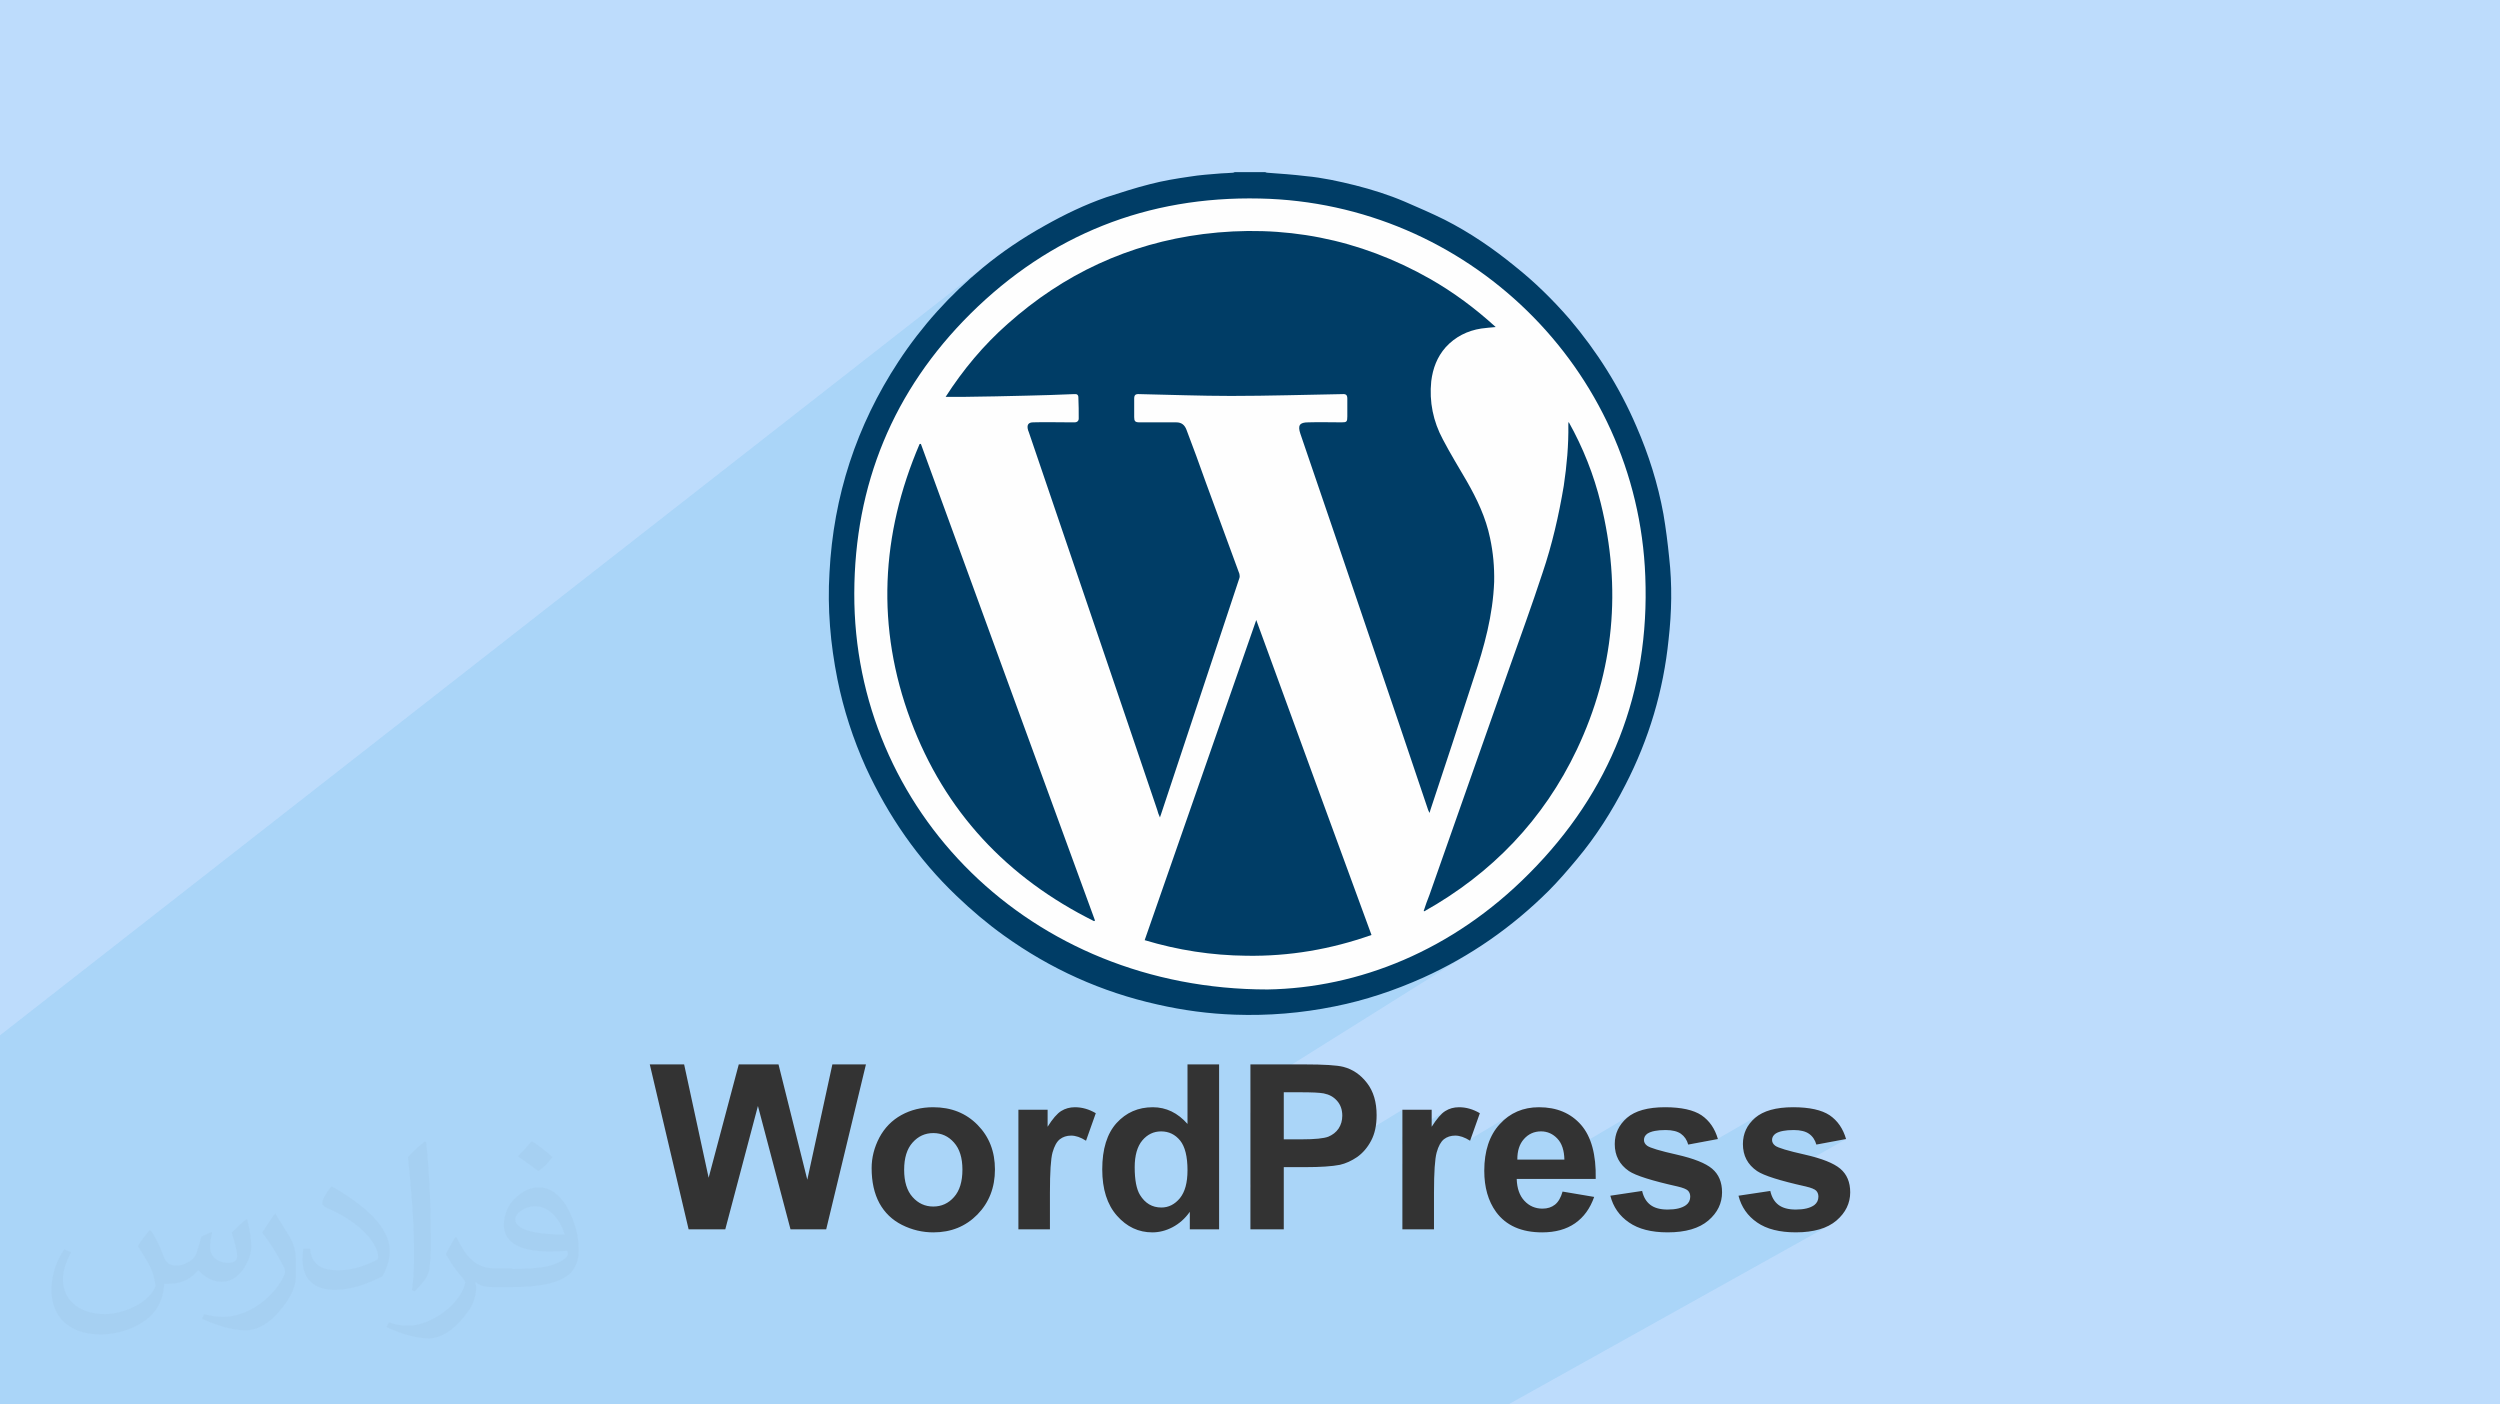<?xml version="1.0" encoding="UTF-8"?>
<!DOCTYPE svg PUBLIC "-//W3C//DTD SVG 1.1//EN" "http://www.w3.org/Graphics/SVG/1.1/DTD/svg11.dtd">
<!-- Creator: CorelDRAW 2017 -->
<svg xmlns="http://www.w3.org/2000/svg" xml:space="preserve" width="356px" height="200px" version="1.1" style="shape-rendering:geometricPrecision; text-rendering:geometricPrecision; image-rendering:optimizeQuality; fill-rule:evenodd; clip-rule:evenodd"
viewBox="0 0 356000 200000"
 xmlns:xlink="http://www.w3.org/1999/xlink"
 enable-background="new 0 0 512 512">
 <defs>
  <style type="text/css">
   <![CDATA[
    .fil0 {fill:#BDDCFC}
    .fil3 {fill:#FEFEFE}
    .fil4 {fill:#003D66;fill-rule:nonzero}
    .fil5 {fill:#333333;fill-rule:nonzero}
    .fil2 {fill:#373435;fill-opacity:0.031}
    .fil1 {fill:#0098DA;fill-opacity:0.102}
   ]]>
  </style>
 </defs>
 <g id="Layer_x0020_1">
  <g id="_2308214705472">
   <polygon class="fil0" points="0,0 356000,0 356000,200000 0,200000 "/>
   <polygon class="fil1" points="10010,200000 10210,200000 18480,200000 19690,200000 22630,200000 25370,200000 30660,200000 30740,200000 32020,200000 34270,200000 38910,200000 39960,200000 41250,200000 41630,200000 41630,200000 43980,200000 44860,200000 46520,200000 52550,200000 52670,200000 52670,200000 52690,200000 52690,200000 54490,200000 60350,200000 60920,200000 65340,200000 65600,200000 66210,200000 67280,200000 72440,200000 72480,200000 73540,200000 73670,200000 74080,200000 74230,200000 76980,200000 78240,200000 79090,200000 80060,200000 80150,200000 80800,200000 84980,200000 85980,200000 87440,200000 88160,200000 88480,200000 89000,200000 89620,200000 89920,200000 90530,200000 90540,200000 91640,200000 92390,200000 92390,200000 92400,200000 92660,200000 93000,200000 94340,200000 95370,200000 95460,200000 95820,200000 96910,200000 100230,200000 100740,200000 101230,200000 102570,200000 102760,200000 103500,200000 103690,200000 105270,200000 105420,200000 105740,200000 106680,200000 107960,200000 109570,200000 111460,200000 113580,200000 115340,200000 115710,200000 116950,200000 120290,200000 120390,200000 120790,200000 124180,200000 124190,200000 124730,200000 125790,200000 125820,200000 126470,200000 126950,200000 127570,200000 128630,200000 130480,200000 130870,200000 132610,200000 132620,200000 134590,200000 135200,200000 136810,200000 136880,200000 136880,200000 138460,200000 141420,200000 142800,200000 143540,200000 146330,200000 146660,200000 146920,200000 153160,200000 154020,200000 155270,200000 157590,200000 157820,200000 161510,200000 161890,200000 162270,200000 162400,200000 163510,200000 166310,200000 166690,200000 168680,200000 170280,200000 170600,200000 172140,200000 172590,200000 172640,200000 173160,200000 174780,200000 176610,200000 177340,200000 178000,200000 179250,200000 179300,200000 179390,200000 179720,200000 183790,200000 184890,200000 185730,200000 186830,200000 187300,200000 187320,200000 189010,200000 190210,200000 190440,200000 190470,200000 191990,200000 193710,200000 194440,200000 195310,200000 196380,200000 197330,200000 202170,200000 204240,200000 204590,200000 206320,200000 207800,200000 207830,200000 211910,200000 214770,200000 260420,174540 259780,174830 259090,175060 258330,175250 257520,175380 256650,175460 255720,175490 254870,175470 254070,175400 253320,175290 252600,175140 252260,175040 258120,171750 258360,171590 258490,171480 258610,171350 258710,171220 258790,171070 258860,170920 258900,170750 258930,170580 258940,170390 258940,170270 258920,170150 258900,170030 258860,169930 258810,169820 258760,169730 258690,169630 258620,169550 258520,169470 258400,169390 258250,169310 258080,169230 257870,169160 257650,169090 257400,169020 257120,168950 255810,168650 254640,168360 253590,168070 252910,167870 262880,162200 258650,162990 258570,162740 258480,162520 258370,162300 258250,162100 258110,161920 257960,161750 257790,161590 257600,161450 257400,161320 257180,161220 256940,161120 256680,161050 256400,160990 256090,160950 255770,160930 255430,160920 255000,160930 254600,160950 254230,160990 253890,161040 253590,161110 253310,161200 253070,161300 252860,161420 248310,164030 248220,163510 248190,162910 248210,162360 248290,161840 248430,161340 248620,160870 248870,160410 249170,159980 249520,159570 249930,159180 250400,158830 250930,158520 244540,162210 240400,162990 240320,162740 240230,162520 240130,162300 240000,162100 239870,161920 239710,161750 239550,161590 239360,161450 239160,161320 238940,161220 238700,161120 238440,161050 238150,160990 237850,160950 237520,160930 237180,160920 236750,160930 236350,160950 235980,160990 235650,161040 235340,161110 235070,161200 234820,161300 234610,161420 230060,164080 230060,164070 229970,163510 229940,162910 229960,162360 230050,161840 230180,161340 230380,160870 230620,160410 230920,159980 231280,159570 231680,159180 232150,158830 222720,164390 222690,164200 222610,163780 222500,163390 222360,163030 222190,162710 222000,162410 221770,162140 221520,161900 221270,161690 220990,161510 220710,161370 220410,161260 220100,161180 219770,161130 219440,161110 219080,161130 218740,161180 218410,161270 218100,161380 217800,161540 211430,165330 211500,164700 211670,163790 211910,162930 212220,162130 212600,161390 213050,160700 213570,160070 214140,159510 214740,159020 215390,158610 209160,162340 209050,162270 208780,162120 208500,161990 208240,161890 207970,161810 207720,161760 207470,161720 207220,161710 206980,161720 206760,161740 206550,161780 206340,161840 206140,161910 205960,162000 205780,162110 199700,165760 199700,162970 203870,160450 204140,160040 204400,159670 204650,159330 204900,159030 205140,158770 205370,158540 205590,158360 205810,158210 199700,161910 199700,158030 186310,166190 185890,166200 182810,166200 178060,169110 178060,168710 189580,161650 189780,161530 189970,161390 190150,161240 190320,161070 190470,160900 190610,160700 190730,160500 190840,160290 190930,160080 191010,159850 191070,159620 191110,159380 191140,159130 191140,158870 191130,158560 191100,158250 191040,157970 190960,157700 190850,157440 190720,157200 190570,156970 190390,156750 190200,156550 190000,156370 189780,156210 189550,156070 189300,155950 189040,155840 188770,155760 188490,155700 188250,155660 187960,155630 187620,155600 187220,155580 186770,155560 186260,155550 185700,155540 185090,155540 182810,155540 178060,158500 178060,155280 209880,135340 208730,136050 207550,136730 206360,137390 205150,138020 203920,138630 202680,139210 201150,139870 199610,140490 198060,141080 196490,141610 194910,142110 194630,142180 207920,133820 210260,132320 212520,130710 214700,129000 216790,127190 218790,125280 220700,123280 222510,121180 224230,119000 225830,116740 227330,114400 228720,111990 230000,109500 231150,106950 232180,104330 233090,101650 233870,98910 234510,96120 235020,93280 235390,90390 235610,87460 235680,84500 235610,81530 235390,78600 235020,75710 234510,72870 233870,70080 233090,67350 232180,64670 231150,62050 230000,59490 228720,57010 227330,54590 225830,52250 224230,49990 222510,47810 220700,45720 218790,43710 216790,41810 214700,39990 212520,38280 210260,36670 207920,35170 205500,33780 203020,32510 200460,31350 197840,30320 195170,29410 192430,28640 189640,27990 186800,27490 183910,27120 180990,26900 178020,26820 177090,26850 180160,24510 180160,24510 180160,24510 177090,26850 175050,26900 172120,27120 169230,27490 166390,27990 163600,28640 160860,29410 158180,30320 155560,31350 153010,32510 150520,33780 148110,35170 145770,36670 143510,38280 129580,49110 129880,48710 130560,47810 131250,46920 131960,46050 132690,45200 133430,44360 134190,43530 134970,42710 135760,41920 136560,41130 137380,40360 138220,39600 139070,38860 139940,38130 140980,37290 0,147430 0,147450 0,149920 0,150870 0,151350 0,151850 0,156360 0,161880 0,161880 0,162430 0,162910 0,162990 0,163590 0,170300 0,170410 0,170660 0,173050 0,173810 0,174350 0,174490 0,175160 0,176450 0,176800 0,178090 0,178970 0,180030 0,183210 0,184200 0,185010 0,192670 0,193920 0,194350 0,197100 0,197370 0,197610 0,200000 8720,200000 9440,200000 "/>
   <path class="fil2" d="M21560 175320c670,1060 1150,2020 1540,3080 290,670 480,1820 2010,1820 480,0 1060,-100 1640,-480 670,-290 1150,-860 1340,-1630l590 -2020 1440 -670 90 100c-190,760 -290,1530 -290,2010 0,1730 1450,2310 2600,2310 670,0 1250,-290 1250,-960 0,-770 -390,-2120 -770,-3360 670,-680 1340,-1350 2110,-1920l100 90c380,1440 570,2880 570,3840 0,960 -380,1920 -770,2590 -670,1350 -1920,2410 -3450,2410 -1150,0 -2400,-580 -3270,-1640l-90 0c-880,1060 -2130,1920 -4140,1920l-670 0c-100,1350 -390,2310 -870,3170 -1250,2400 -4810,4040 -8170,4040 -4710,0 -7020,-2690 -7020,-6340 0,-2210 770,-4320 1830,-5760l960 380c-680,1350 -1160,2590 -1160,3840 0,3360 2790,4990 5970,4990 2880,0 6530,-1820 7210,-4030 -290,-2400 -1150,-3450 -2510,-5660 380,-670 970,-1440 1640,-2210l100 0 0 0 190 90 0 0 0 0 0 0 0 0 0 0zm54230 -12770c960,580 1920,1350 2880,2210 -580,770 -1160,1440 -2020,2020 -960,-770 -1930,-1440 -2890,-2110 680,-770 1350,-1440 1930,-2120l0 0 100 0zm470 9220c-1630,0 -2890,1060 -2890,1830 0,1630 3180,2200 7020,2200 -480,-1920 -2110,-4030 -4130,-4030l0 0 0 0 0 0 0 0zm-3560 8930c2130,0 3950,-100 5290,-380 1540,-390 2880,-1160 2880,-1730 0,-100 0,-290 -90,-480 -870,90 -1830,90 -2790,90 -2780,0 -5000,-670 -5860,-2200 -200,-480 -390,-960 -390,-1540 0,-1540 680,-3070 1830,-4030 960,-870 2020,-1350 3180,-1350 1920,0 3550,1540 4600,4040 580,1340 1060,2880 1060,4890 0,1350 -380,2400 -1150,3270 -1540,1440 -4320,2010 -8650,2010l-1920 0 0 0 -480 0c-1060,0 -1830,-190 -2400,-670l-100 0c0,290 100,480 100,670 0,960 -290,2210 -960,3170 -1930,2880 -4050,4130 -5780,4130 -1820,0 -4040,-670 -6050,-1630l380 -670c670,280 1540,480 2790,480 3270,0 7490,-3170 8070,-6150 -100,-290 -290,-570 -670,-960 -960,-1150 -1540,-2110 -2110,-3070 480,-960 960,-1730 1340,-2400l190 0c1350,2780 2700,4420 5480,4420l490 0 0 0 2010 0 0 0 -290 90 0 0 0 0 0 0 0 0 0 0zm-14040 2980c200,-1350 290,-2790 290,-4130l0 -2020c0,-3740 -480,-9220 -860,-12770 670,-770 1640,-1630 2410,-2210l190 100c480,4510 670,9700 670,14500 0,1250 -90,2490 -190,3360 -100,1150 -770,2010 -2120,3360l-290 -100 0 0 -100 -90 0 0 0 0 0 0 0 0 0 0zm-14500 -5960c90,1730 960,3170 3930,3170 1920,0 3460,-480 5290,-1340 290,-100 480,-290 480,-480 0,-1150 -860,-2590 -2310,-3940 -1340,-1250 -3270,-2400 -4900,-3070 -570,-290 -770,-480 -770,-770 0,-480 680,-1540 1250,-2300l190 0c1920,1050 4130,2590 5770,4220 1450,1540 2410,3170 2410,4900 0,1250 -390,2490 -1060,3650 -2110,1050 -4430,1920 -6730,1920 -2790,0 -4620,-1350 -4620,-4320 0,-290 0,-870 100,-1540l970 0 0 0 0 -100 0 0 0 0 0 0 0 0 0 0zm-5010 -4990l1730 2790c670,1050 1250,2110 1250,3930l0 2310c0,1820 -1150,3740 -3070,5760 -1440,1340 -2790,1920 -4050,1920 -1820,0 -3840,-580 -6240,-1630l290 -680c770,200 1630,390 2690,390 3460,0 6920,-2500 8560,-5570 190,-390 280,-670 280,-860 0,-390 -190,-770 -380,-1060 -860,-1630 -1820,-3170 -2880,-4510 570,-870 1150,-1730 1730,-2600l90 0 0 0 0 -190 0 0 0 0 0 0 0 0 0 0z"/>
   <g id="_1646805898256">
    <path class="fil3" d="M235680 84500c0,-31850 -25820,-57680 -57660,-57680 -31860,0 -57680,25820 -57680,57680 0,31850 25820,57670 57680,57670 31840,0 57660,-25820 57660,-57670z"/>
    <path class="fil4" d="M180160 24510c120,50 210,90 340,90 1830,130 3670,260 5460,480 2400,220 4720,740 7030,1310 2400,610 4760,1350 7030,2320 1920,830 3840,1660 5680,2570 3620,1840 6930,4100 10080,6680 2790,2220 5320,4710 7690,7430 3920,4620 7150,9720 9550,15320 1750,4020 3060,8160 3850,12480 350,2060 610,4110 820,6200 440,3890 360,7770 -80,11660 -740,7290 -2790,14190 -6160,20730 -1920,3760 -4190,7340 -6900,10570 -1310,1570 -2620,3100 -4060,4540 -5190,5150 -11130,9300 -17810,12320 -4060,1820 -8250,3230 -12620,4100 -4710,960 -9470,1350 -14230,1180 -3720,-130 -7370,-620 -11010,-1450 -7980,-1780 -15230,-5060 -21860,-9820 -2370,-1700 -4590,-3580 -6730,-5630 -5500,-5240 -9740,-11390 -12920,-18290 -1830,-4060 -3190,-8250 -4060,-12570 -1000,-5030 -1440,-10090 -1130,-15200 560,-10870 3830,-20910 9820,-30040 3320,-5060 7340,-9510 12000,-13360 2750,-2270 5720,-4270 8870,-6020 2790,-1570 5670,-2960 8720,-4020 2060,-650 4150,-1350 6250,-1870 1840,-480 3710,-790 5590,-1060 1490,-250 3010,-340 4540,-470 570,-40 1090,-40 1610,-90 90,0 230,-40 310,-90 1440,0 2880,0 4330,0l0 0 0 0 0 0zm340 116390l0 0c12930,-210 26330,-5500 37240,-16500 11610,-11650 17200,-25890 16550,-42340 -1130,-29650 -25410,-53180 -54880,-53790 -16020,-350 -29860,5150 -41220,16410 -10990,10920 -16500,24320 -16540,39820 -90,30780 24890,56400 58850,56400l0 0 0 0z"/>
    <path class="fil4" d="M165180 116410c-180,-390 -310,-740 -390,-1080 -2880,-8470 -5720,-16910 -8600,-25330 -3230,-9520 -6470,-18990 -9700,-28500 -40,-90 -40,-140 -90,-230 -210,-740 0,-1130 750,-1130 1700,-50 3360,0 5020,0 300,0 610,0 870,0 350,0 570,-220 570,-530 0,-1000 0,-2010 -50,-3010 0,-390 -210,-520 -600,-480 -2240,90 -4500,180 -6720,220 -2930,80 -5860,130 -8790,170 -920,0 -1780,0 -2790,0 2490,-3880 5420,-7380 8820,-10380 7990,-7120 17250,-11440 27850,-12800 11440,-1440 22230,660 32310,6380 3360,1920 6420,4190 9350,6860 -750,70 -1400,120 -2050,210 -1970,300 -3720,1180 -5070,2660 -1230,1400 -1830,3010 -2060,4840 -300,2930 270,5720 1660,8300 1050,2010 2230,3930 3370,5890 1480,2580 2750,5240 3350,8170 440,2050 620,4100 580,6200 -180,4760 -1400,9210 -2890,13660 -2050,6300 -4100,12580 -6200,18870 -40,130 -40,210 -120,390 -50,-170 -140,-260 -180,-390 -2800,-8300 -5590,-16600 -8430,-24890 -3230,-9560 -6500,-19120 -9780,-28730 -390,-1170 -120,-1610 1130,-1610 1580,-50 3190,0 4770,0 700,0 790,-90 790,-830 0,-830 0,-1710 0,-2540 0,-520 -180,-690 -710,-650 -5280,90 -10560,260 -15840,260 -4370,0 -8690,-170 -13060,-260 -570,-40 -740,140 -740,650 0,880 0,1750 0,2630 0,560 130,740 740,740 1740,0 3490,0 5240,0 790,0 1220,390 1480,1090 920,2440 1840,4890 2710,7380 1610,4360 3190,8720 4810,13100 30,170 80,440 0,610 -3710,11220 -7470,22480 -11180,33700 -50,140 -90,220 -130,390l0 0 0 0 0 0zm37550 13320c250,-790 520,-1530 830,-2310 3750,-10700 7540,-21390 11300,-32090 1620,-4590 3280,-9120 4800,-13760 1360,-4010 2310,-8160 3020,-12390 430,-2890 700,-5810 650,-8740 0,-120 0,-210 50,-350 2050,3670 3580,7520 4570,11570 2980,12100 1930,23800 -3400,35060 -4750,10000 -12090,17640 -21730,23050 0,0 -50,-40 -90,-40l0 0 0 0 0 0zm-71600 -66530c8240,22650 16540,45270 24800,67890 -50,40 -90,40 -140,80 -12360,-6150 -21260,-15590 -26110,-28600 -4930,-13220 -4270,-26410 1270,-39340 40,0 130,0 180,-30l0 0 0 0zm64170 69940c-5800,2050 -11700,3050 -17770,2960 -4980,-50 -9780,-790 -14530,-2220 5280,-15160 10560,-30300 15890,-45590 5500,15020 10910,29920 16410,44850l0 0 0 0z"/>
    <path class="fil5" d="M98060 175060l-5530 -23490 4890 0 3490 16140 4290 -16140 5660 0 4100 16420 3570 -16420 4780 0 -5660 23490 -5080 0 -4640 -17570 -4650 17570 -5230 0 10 0zm26060 -8720c0,-1500 370,-2950 1100,-4350 750,-1400 1790,-2460 3140,-3210 1350,-740 2860,-1110 4520,-1110 2580,0 4680,840 6330,2520 1650,1680 2470,3790 2470,6340 0,2580 -840,4720 -2490,6410 -1670,1700 -3760,2550 -6280,2550 -1560,0 -3040,-350 -4460,-1060 -1410,-710 -2480,-1740 -3230,-3110 -730,-1360 -1100,-3020 -1100,-4980l0 0 0 0zm4630 240c0,1690 400,2990 1200,3880 800,900 1780,1350 2950,1350 1170,0 2160,-450 2950,-1350 800,-890 1200,-2200 1200,-3910 0,-1670 -400,-2960 -1200,-3850 -790,-900 -1780,-1350 -2950,-1350 -1170,0 -2150,450 -2950,1350 -800,890 -1200,2190 -1200,3880l0 0 0 0zm20760 8480l-4490 0 0 -17030 4160 0 0 2420c710,-1140 1370,-1890 1930,-2240 580,-360 1230,-540 1960,-540 1030,0 2020,290 2970,850l-1390 3920c-760,-490 -1470,-730 -2120,-730 -630,0 -1170,180 -1610,520 -440,350 -780,970 -1040,1880 -250,910 -370,2810 -370,5700l0 5250 0 0 0 0zm24090 0l-4170 0 0 -2500c-690,980 -1520,1700 -2470,2200 -940,490 -1900,730 -2870,730 -1960,0 -3640,-790 -5030,-2370 -1400,-1580 -2100,-3780 -2100,-6610 0,-2880 680,-5080 2040,-6590 1370,-1500 3080,-2250 5160,-2250 1900,0 3550,800 4940,2380l0 -8480 4500 0 0 23490 0 0 0 0zm-12020 -8840c0,1820 260,3140 760,3950 730,1180 1730,1780 3040,1780 1030,0 1910,-450 2640,-1330 720,-890 1080,-2200 1080,-3970 0,-1960 -350,-3370 -1050,-4240 -710,-860 -1600,-1300 -2710,-1300 -1060,0 -1950,430 -2670,1280 -720,860 -1090,2140 -1090,3830l0 0 0 0zm16480 8840l0 -23490 7600 0c2880,0 4750,120 5630,350 1350,350 2470,1120 3380,2310 910,1180 1360,2700 1360,4570 0,1450 -260,2650 -780,3630 -520,990 -1190,1760 -1990,2330 -810,550 -1630,920 -2460,1110 -1130,220 -2760,330 -4910,330l-3080 0 0 8860 -4750 0 0 0 0 0zm4750 -19520l0 6700 2590 0c1860,0 3100,-130 3740,-370 620,-260 1120,-640 1470,-1160 350,-530 530,-1140 530,-1840 0,-860 -250,-1560 -750,-2120 -490,-560 -1130,-900 -1900,-1050 -570,-110 -1700,-160 -3400,-160l-2280 0 0 0 0 0zm21390 19520l-4500 0 0 -17030 4170 0 0 2420c720,-1140 1370,-1890 1940,-2240 570,-360 1220,-540 1960,-540 1020,0 2010,290 2960,850l-1390 3920c-770,-490 -1470,-730 -2120,-730 -640,0 -1170,180 -1610,520 -430,350 -780,970 -1030,1880 -250,910 -380,2810 -380,5700l0 5250 0 0zm18310 -5380l4500 760c-580,1650 -1480,2890 -2730,3760 -1240,860 -2800,1290 -4670,1290 -2950,0 -5150,-970 -6570,-2910 -1120,-1550 -1680,-3500 -1680,-5870 0,-2820 740,-5040 2210,-6640 1460,-1600 3330,-2400 5580,-2400 2530,0 4530,840 6000,2520 1450,1670 2150,4230 2080,7690l-11250 0c40,1330 400,2370 1090,3110 690,750 1560,1120 2580,1120 710,0 1300,-190 1780,-570 480,-380 840,-1010 1080,-1860l0 0zm260 -4550c-30,-1310 -360,-2320 -1000,-2990 -640,-680 -1420,-1030 -2330,-1030 -980,0 -1790,370 -2430,1090 -640,710 -950,1690 -940,2930l6700 0 0 0zm6540 5140l4530 -680c190,860 580,1530 1170,1980 590,450 1410,670 2460,670 1170,0 2040,-210 2630,-640 400,-300 590,-710 590,-1200 0,-350 -110,-630 -320,-850 -230,-220 -720,-420 -1500,-600 -3630,-810 -5940,-1540 -6910,-2190 -1350,-930 -2020,-2210 -2020,-3850 0,-1480 580,-2720 1740,-3730 1160,-1000 2970,-1510 5420,-1510 2320,0 4060,390 5190,1140 1130,770 1910,1900 2340,3390l-4230 790c-180,-660 -530,-1180 -1040,-1540 -500,-350 -1240,-530 -2180,-530 -1190,0 -2040,170 -2570,500 -340,230 -510,540 -510,910 0,330 150,600 450,820 410,310 1820,730 4220,1270 2410,550 4090,1210 5030,2000 950,800 1420,1930 1420,3360 0,1560 -640,2900 -1950,4020 -1310,1120 -3230,1690 -5800,1690 -2310,0 -4150,-470 -5500,-1410 -1360,-930 -2250,-2200 -2660,-3810zm18250 0l4530 -680c190,860 570,1530 1160,1980 590,450 1420,670 2470,670 1170,0 2040,-210 2640,-640 390,-300 580,-710 580,-1200 0,-350 -110,-630 -320,-850 -230,-220 -720,-420 -1500,-600 -3640,-810 -5940,-1540 -6910,-2190 -1360,-930 -2020,-2210 -2020,-3850 0,-1480 570,-2720 1740,-3730 1170,-1000 2970,-1510 5410,-1510 2330,0 4070,390 5200,1140 1130,770 1910,1900 2340,3390l-4230 790c-190,-660 -530,-1180 -1050,-1540 -500,-350 -1230,-530 -2170,-530 -1190,0 -2050,170 -2570,500 -340,230 -520,540 -520,910 0,330 160,600 450,820 410,310 1820,730 4230,1270 2410,550 4080,1210 5030,2000 950,800 1420,1930 1420,3360 0,1560 -650,2900 -1950,4020 -1310,1120 -3240,1690 -5800,1690 -2310,0 -4160,-470 -5510,-1410 -1350,-930 -2240,-2200 -2650,-3810l0 0z"/>
   </g>
  </g>
 </g>
</svg>
